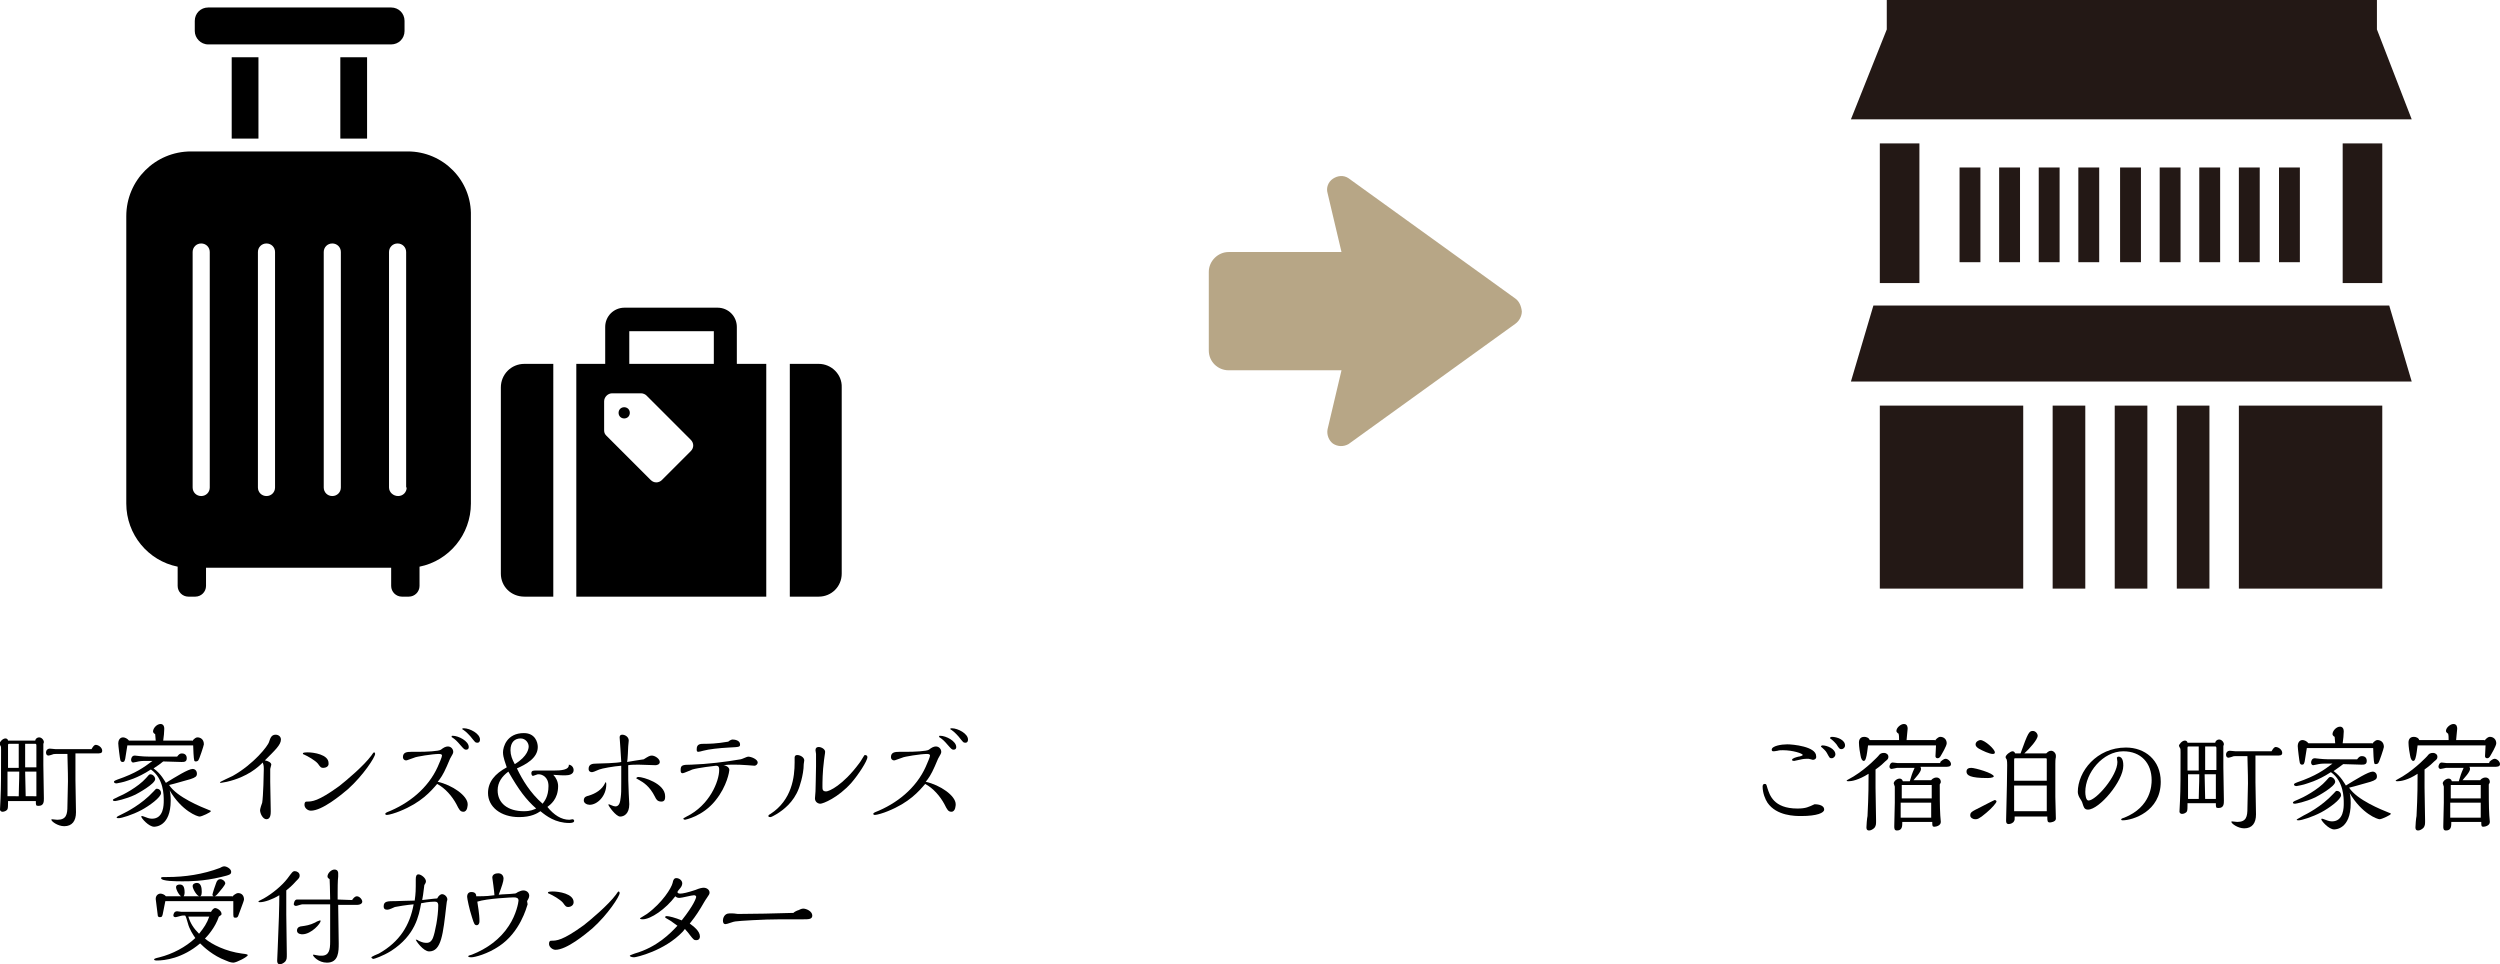 <?xml version="1.0" encoding="utf-8"?>
<!-- Generator: Adobe Illustrator 28.0.0, SVG Export Plug-In . SVG Version: 6.00 Build 0)  -->
<svg version="1.1" id="レイヤー_1" xmlns="http://www.w3.org/2000/svg" xmlns:xlink="http://www.w3.org/1999/xlink" x="0px"
	 y="0px" viewBox="0 0 467.2 180.2" style="enable-background:new 0 0 467.2 180.2;" xml:space="preserve">
<style type="text/css">
	.st0{fill:#B7A686;}
	.st1{fill:#231815;}
</style>
<g>
	<path class="st0" d="M283.2,55.8L252,33.3c-0.9-0.6-2-0.5-2.9,0.1s-1.3,1.7-1,2.7l2.6,11h-21.1c-2,0-3.7,1.7-3.7,3.7v14.7
		c0,2.1,1.7,3.7,3.7,3.7h21.1l-2.6,11c-0.2,1,0.2,2.1,1,2.7c0.9,0.6,2,0.6,2.9,0.1l31.2-22.5c0.7-0.5,1.2-1.4,1.2-2.3
		C284.3,57.2,283.9,56.3,283.2,55.8z"/>
</g>
<g>
	<g>
		<g>
			<g>
				<g>
					<g>
						<rect x="437.8" y="26.8" class="st1" width="7.4" height="26.1"/>
						<rect x="425.9" y="31.3" class="st1" width="3.9" height="17.7"/>
						<g>
							<rect x="351.3" y="26.8" class="st1" width="7.4" height="26.1"/>
							<rect x="366.2" y="31.3" class="st1" width="3.9" height="17.7"/>
							<rect x="373.6" y="31.3" class="st1" width="3.9" height="17.7"/>
							<rect x="381" y="31.3" class="st1" width="3.9" height="17.7"/>
							<rect x="388.4" y="31.3" class="st1" width="3.9" height="17.7"/>
							<rect x="396.2" y="31.3" class="st1" width="3.9" height="17.7"/>
							<rect x="403.6" y="31.3" class="st1" width="3.9" height="17.7"/>
							<rect x="411" y="31.3" class="st1" width="3.9" height="17.7"/>
							<rect x="418.4" y="31.3" class="st1" width="3.9" height="17.7"/>
							<polygon class="st1" points="450.7,22.3 444.2,5.5 444.2,0 352.6,0 352.6,5.5 345.9,22.3 398.4,22.3 							"/>
							<polygon class="st1" points="446.5,57.1 350.1,57.1 345.9,71.3 450.7,71.3 							"/>
							<rect x="351.3" y="75.8" class="st1" width="26.8" height="34.2"/>
							<rect x="418.4" y="75.8" class="st1" width="26.8" height="34.2"/>
							<rect x="383.6" y="75.8" class="st1" width="6.1" height="34.2"/>
							<rect x="395.2" y="75.8" class="st1" width="6.1" height="34.2"/>
							<rect x="406.8" y="75.8" class="st1" width="6.1" height="34.2"/>
						</g>
					</g>
				</g>
			</g>
		</g>
	</g>
	<g>
		<path d="M340.9,151.3c0,0.6-1.3,1.2-4.3,1.2c-1.1,0-4.6,0-6.3-2.5c-0.4-0.6-0.9-1.8-0.9-3c0-0.1,0-0.5,0.4-0.5
			c0.3,0,0.3,0.1,0.5,0.8c0.4,1.2,1.1,3.8,5.6,3.8c1.6,0,2.1-0.3,3.2-0.8C339.3,150.3,340.9,150.3,340.9,151.3z M338.8,142
			c-0.1,0-0.7-0.2-0.8-0.2c-0.3,0-0.9,0-1.3,0.1c-0.1,0-1.3,0.3-1.4,0.3c-0.1,0-0.4,0-0.4-0.2c0-0.3,0.8-0.5,1.2-0.6
			c0.2,0,0.8-0.2,0.8-0.3c0-0.3-1.9-0.9-3.7-0.9c-0.4,0-0.7,0-1,0.1c-0.6,0.1-0.6,0.1-0.8,0.1c-0.2,0-0.3-0.1-0.3-0.3
			c0-0.7,1.8-1,2.9-1c1,0,5.4,0.4,5.4,2.2C339.5,141.8,339.1,142,338.8,142z M340.6,139.3c0.8,0,2.4,0.6,2.4,1.7
			c0,0.3-0.3,0.7-0.7,0.7s-0.4-0.1-0.9-1c-0.2-0.4-0.7-0.8-0.9-1c-0.1-0.1-0.2-0.1-0.2-0.2C340.4,139.3,340.5,139.3,340.6,139.3z
			 M344.1,140c-0.3,0-0.4-0.1-0.9-0.9c-0.1-0.1-0.4-0.5-0.9-0.9c-0.3-0.2-0.3-0.2-0.3-0.3c0-0.1,0.2-0.2,0.3-0.2
			c1.1,0,2.5,0.6,2.5,1.6C344.8,139.7,344.5,140,344.1,140z"/>
		<path d="M345.5,146c-0.1,0-0.4,0-0.4-0.1c0-0.1,0.1-0.1,1.3-0.8c2.6-1.6,4.6-3.8,4.6-3.8c0.3-0.4,0.5-0.6,1.1-0.6
			c0.4,0,0.8,0.3,0.8,0.7c0,0.4-0.1,0.5-0.6,0.9c-0.3,0.3-0.8,0.8-1.8,1.5c0,0.5,0,2.9,0,3.4c0,0.9,0.1,5.2,0.1,6.2
			c0,0.6,0,0.9-0.3,1.3c-0.3,0.3-0.7,0.5-1,0.5c-0.5,0-0.5-0.4-0.5-0.6c0-0.3,0.1-1.7,0.2-2.1c0.2-3.7,0.2-6.4,0.2-7.9
			C347.3,145.8,346,146,345.5,146z M361.6,138.4c0.5-0.6,0.8-0.7,1-0.7c0.7,0,1.2,0.5,1.2,1.2c0,0.5-0.9,2-1.2,2.5
			c-0.1,0.1-0.2,0.3-0.5,0.3c-0.3,0-0.4-0.2-0.4-0.4c0-0.3,0.1-1.6,0.1-2h-12.7c-0.1,0.7-0.2,1.8-0.4,2.4c-0.1,0.3-0.2,0.5-0.4,0.5
			c-0.3,0-0.5-0.4-0.6-1c-0.1-0.4-0.3-1.7-0.3-2.4c0-0.2,0-1.1,1-1.1c0.4,0,0.9,0.2,1,0.6h5.5c0-0.4,0-0.9-0.1-1.2
			c-0.2-0.1-0.4-0.3-0.4-0.5c0-0.6,0.8-1.3,1.4-1.3c0.7,0,0.7,0.7,0.7,0.9c0,0.3-0.2,1.8-0.2,2.1H361.6z M362.6,142.4
			c0.3-0.3,0.7-0.6,1-0.6c0.4,0,1,0.5,1,1c0,0.5-0.6,0.5-1,0.5h-4.7c0,0.1,0.1,0.2,0.1,0.4c0,0.6-1.1,1.7-1.4,2.1h3.3
			c0.4-0.5,0.9-0.5,1-0.5c0.5,0,0.8,0.4,0.8,0.8c0,0.1,0,0.2-0.2,0.5c0,1.6,0,4.3,0.1,5.8c0,0.2,0.1,1,0.1,1.2
			c0,0.7-0.9,0.9-1.2,0.9c-0.4,0-0.4-0.2-0.4-0.9c-0.8,0-4.7,0-5.6,0c0,0.8,0,1.6-1,1.6c-0.5,0-0.5-0.4-0.5-0.8
			c0-0.3,0.1-3.7,0.1-4.4v-2.5c0-0.1,0-0.4,0-0.5c0-0.1-0.2-0.5-0.2-0.6c0-0.4,0.6-0.9,1.1-0.9c0.2,0,0.5,0.1,0.6,0.5h1.3
			c0.3-1,0.4-1.4,0.9-2.5h-3.3c-0.1,0-0.8,0.2-1,0.2c-0.3,0-0.4-0.3-0.4-0.4c0-0.3,0.2-0.8,0.6-0.8c0.1,0,0.8,0.1,0.9,0.1H362.6z
			 M361,149.2l0-2.5h-5.6c0,0.7,0,1.8,0,2.5H361z M360.9,152.8c0-0.4,0-2.3,0-2.8h-5.7v2.8H360.9z"/>
		<path d="M371.4,145.4c-3.2,0-3.9-0.5-3.9-1.2c0-0.6,0.5-0.7,0.9-0.7c0.7,0,4.2,1,4.2,1.6C372.5,145.4,371.5,145.4,371.4,145.4z
			 M373.1,149.8c0,0.2-0.8,1.2-1.9,2.1c-1.4,1.2-1.7,1.2-2.1,1.2c-0.4,0-0.9-0.3-0.9-0.7c0-0.6,0.2-0.7,2-1.6
			c0.4-0.2,2.5-1.3,2.6-1.3C373.1,149.6,373.1,149.7,373.1,149.8z M372.4,140.9c-0.6,0-1.9-0.6-2.6-1c-0.3-0.2-0.6-0.4-0.6-0.8
			c0-0.5,0.6-0.8,0.9-0.8c0.8,0,2.7,1.7,2.7,2.3C372.8,140.8,372.7,140.9,372.4,140.9z M382.4,140.8c0.2-0.2,0.5-0.5,0.9-0.5
			c0.5,0,0.9,0.5,0.9,0.9c0,0.1,0,0.1,0,0.3c-0.1,0.4-0.1,0.9-0.1,1.3v0.4c0,0.8,0,4.8,0,5.7c0,0.6,0.1,3.4,0.1,4.1
			c0,0.6-1,0.7-1.1,0.7c-0.5,0-0.5-0.3-0.5-1.1h-6.1v0.2c0,0.4,0,0.5-0.1,0.6c-0.1,0.4-0.7,0.6-1,0.6c-0.5,0-0.5-0.4-0.5-0.7
			c0-0.6,0.1-3.6,0.1-4.3c0-0.6,0.1-3.4,0.1-6c0-0.3,0-0.8-0.1-1.1c-0.1-0.1-0.2-0.3-0.2-0.4c0-0.4,0.9-1.1,1.3-1.1
			c0.3,0,0.4,0.2,0.5,0.4h1c1.4-3.9,1.6-4.2,2.3-4.2c0.5,0,0.9,0.5,0.9,0.9c0,0.7-1.5,2.4-2.5,3.3H382.4z M382.5,145.9v-2.7
			c0-0.3,0-1.1,0-1.3c0-0.2-0.1-0.2-0.3-0.2h-5.7c-0.1,0.1-0.1,0.2-0.1,0.5l0,3.7H382.5z M382.5,146.8h-6.1v4.8h6.1L382.5,146.8z"/>
		<path d="M395.9,141.4c0.9,0,0.9,1.3,0.9,1.7c0,2.9-4.5,8.2-6.6,8.2c-0.7,0-0.8-0.5-1-1.1c-0.1-0.4-0.3-0.7-0.5-1
			c-0.2-0.3-0.4-0.8-0.4-1.2c0-3.8,3.5-8.3,9-8.3c3.5,0,6.5,2.3,6.5,6.4c0,5.6-5.3,7.2-7.1,7.2c-0.1,0-0.3,0-0.3-0.2
			c0-0.1,0.5-0.3,0.6-0.3c5-2,5.1-6.1,5.1-7c0-3.2-2-5.4-5.3-5.4c-3.8,0-7.1,4-7.1,7.6c0,0.5,0.1,1.6,0.6,1.6c1.4,0,5.4-4.6,5.4-7.2
			c0-0.1-0.1-0.7-0.1-0.8C395.7,141.5,395.7,141.4,395.9,141.4z"/>
		<path d="M414,138.7c0.1-0.3,0.4-0.5,0.7-0.5c0.5,0,0.9,0.5,0.9,0.9c0,0.1-0.1,0.3-0.1,0.3c0,0.1,0,1.8,0,2v2
			c0,0.9,0.1,5.2,0.1,6.2c0,0.6,0,1.4-1,1.4c-0.5,0-0.5-0.1-0.5-0.9h-5.3v0.4c0,0.2,0,1-0.1,1.1c-0.1,0.3-0.6,0.5-0.9,0.5
			c-0.4,0-0.5-0.3-0.5-0.4c0-0.2,0.1-1.8,0.1-2.1c0.1-2,0.1-4.8,0.1-9c0-0.5,0-0.7-0.1-0.8c0,0-0.2-0.4-0.2-0.4c0-0.3,0.6-1,1.1-1
			c0.4,0,0.5,0.3,0.5,0.4H414z M410.9,143.9c0-0.6,0-3.7,0-4.4H409c-0.2,0-0.2,0.1-0.2,0.4l0,4.1H410.9z M410.9,149.3
			c0-1.5,0.1-2.6,0.1-4.6h-2.1c0,1,0,1.3,0,4.6H410.9z M414.2,143.9v-4.1c0-0.1,0-0.3-0.2-0.3h-1.9c0,1.1,0,1.7,0,4.4H414.2z
			 M414.1,149.3c0-0.7,0-3.9,0-4.6h-2.1c0,0.7,0.1,3.9,0.1,4.6H414.1z M421.5,141.2c0,0.7,0,4.2,0,5c0,0.9,0.1,5.1,0.1,6
			c0,1.6-0.7,2.6-2.2,2.6c-1.2,0-2.4-0.9-2.4-1.2c0-0.1,0.1-0.1,0.1-0.1c0.1,0,0.9,0.1,1,0.1c1.7,0,1.9-1,1.9-2.6
			c0-0.8,0.1-4.1,0.1-4.6c0-0.9,0-1.3-0.1-5.1c-0.8,0-1.4,0-2.2,0c-0.3,0-0.4,0-0.9,0.2c-0.1,0-0.3,0.1-0.4,0.1
			c-0.4,0-0.5-0.3-0.5-0.6c0-0.4,0.3-0.7,0.7-0.7c0.1,0,0.9,0.1,1.1,0.1h6.7c0.3-0.5,0.5-0.8,0.8-0.8c0.5,0,1.2,0.5,1.2,1.1
			c0,0.5-0.4,0.5-1.1,0.5H421.5z"/>
		<path d="M429.5,149.4c0.8-0.3,3.7-1.8,5.2-3.5c0.5-0.6,0.6-0.7,0.8-0.7c0.5,0,0.9,0.5,0.9,0.9c0,0.9-3.3,2.7-3.7,2.9
			c-1.9,0.9-3.7,1.2-3.8,1.2c-0.1,0-0.4,0-0.4-0.2S429,149.6,429.5,149.4z M446.5,151.9c0.1,0,0.3,0.1,0.3,0.2c0,0.2-1.7,1-2.1,1
			c-0.4,0-3.3-1-5.6-4.9c0.1,0.3,0.2,0.9,0.2,1.9c0,4.9-2.9,4.9-3.1,4.9c-1,0-2.4-1.6-2.4-1.9c0-0.1,0.1-0.1,0.2-0.1
			c0,0,0.3,0.1,0.3,0.1c0.5,0.2,1,0.4,1.5,0.4c2.2,0,2.2-2.6,2.2-3.4c0-1,0-4.1-2.4-5.8c-2.6,1.7-4.5,2.1-4.7,2.2
			c-0.2,0.1-1.6,0.4-1.7,0.4c-0.3,0-0.5-0.1-0.5-0.3c0-0.2,0.4-0.3,0.6-0.4c3.5-1.2,5-2.3,6.6-3.5h-1.3c-0.3,0-0.8,0-1.3,0.1
			c-0.1,0-0.8,0.2-1,0.2c-0.3,0-0.4-0.3-0.4-0.5c0-0.2,0.1-0.8,0.7-0.8c0.1,0,0.8,0.1,0.9,0.1c1,0.1,1.4,0.1,4.1,0.1
			c1.8,0,2.3,0,2.9,0c0.3-0.4,0.5-0.6,0.9-0.6c0.4,0,0.9,0.2,0.9,0.9s-0.5,0.7-1,0.7c-0.5,0-2.9-0.1-3.4-0.1
			c-0.5,0.4-1.1,0.8-1.8,1.3c1.4,1,2.1,2.4,2.3,2.7c1.8-1.1,4.2-2.6,5-2.6c0.4,0,0.8,0.3,0.8,0.9c0,0.5-0.3,0.7-1.2,1
			c-1.5,0.4-2.7,0.8-4,1.1C440.5,149.5,445,151.3,446.5,151.9z M430.5,152.4c0.4-0.2,3.3-1.6,5.6-4.1c0.4-0.4,0.4-0.5,0.6-0.5
			c0.5,0,0.8,0.4,0.8,0.8c0,0.8-2.2,2.4-3.7,3.2c-1.7,0.9-3.7,1.5-4.2,1.5c-0.1,0-0.4,0-0.4-0.1C429.2,153.1,429.5,153,430.5,152.4z
			 M443.3,139c0.5-0.6,0.8-0.7,1-0.7c0.5,0,1.2,0.3,1.2,1.3c0,0.2-0.9,2.9-1,2.9c0,0.1-0.2,0.3-0.5,0.3c-0.2,0-0.3-0.1-0.3-0.2
			c-0.1-0.2-0.2-2.3-0.2-2.8h-12.4c-0.1,0.4-0.3,2.1-0.4,2.5c-0.1,0.3-0.1,0.6-0.5,0.6c-0.2,0-0.3-0.1-0.4-0.3
			c-0.1-0.3-0.4-2.8-0.4-3.2c0-0.4,0.2-1.1,0.9-1.1c0.3,0,0.8,0.2,1.1,0.6h5c0-0.2-0.1-1-0.1-1.2c-0.2-0.1-0.4-0.3-0.4-0.5
			c0-0.6,0.7-1.4,1.4-1.4c0.1,0,0.7,0,0.7,0.9c0,0.5-0.1,1.6-0.2,2.2H443.3z"/>
		<path d="M448.1,146c-0.1,0-0.4,0-0.4-0.1c0-0.1,0.1-0.1,1.3-0.8c2.6-1.6,4.6-3.8,4.6-3.8c0.3-0.4,0.5-0.6,1.1-0.6
			c0.4,0,0.8,0.3,0.8,0.7c0,0.4-0.1,0.5-0.6,0.9c-0.3,0.3-0.8,0.8-1.8,1.5c0,0.5,0,2.9,0,3.4c0,0.9,0.1,5.2,0.1,6.2
			c0,0.6,0,0.9-0.3,1.3c-0.3,0.3-0.7,0.5-1,0.5c-0.5,0-0.5-0.4-0.5-0.6c0-0.3,0.1-1.7,0.2-2.1c0.2-3.7,0.2-6.4,0.2-7.9
			C450,145.8,448.6,146,448.1,146z M464.3,138.4c0.5-0.6,0.8-0.7,1-0.7c0.7,0,1.2,0.5,1.2,1.2c0,0.5-0.9,2-1.2,2.5
			c-0.1,0.1-0.2,0.3-0.5,0.3c-0.3,0-0.4-0.2-0.4-0.4c0-0.3,0.1-1.6,0.1-2h-12.7c-0.1,0.7-0.2,1.8-0.4,2.4c-0.1,0.3-0.2,0.5-0.4,0.5
			c-0.3,0-0.5-0.4-0.6-1c-0.1-0.4-0.3-1.7-0.3-2.4c0-0.2,0-1.1,1-1.1c0.4,0,0.9,0.2,1,0.6h5.5c0-0.4,0-0.9-0.1-1.2
			c-0.2-0.1-0.4-0.3-0.4-0.5c0-0.6,0.8-1.3,1.4-1.3c0.7,0,0.7,0.7,0.7,0.9c0,0.3-0.2,1.8-0.2,2.1H464.3z M465.2,142.4
			c0.3-0.3,0.7-0.6,1-0.6c0.4,0,1,0.5,1,1c0,0.5-0.6,0.5-1,0.5h-4.7c0,0.1,0.1,0.2,0.1,0.4c0,0.6-1.1,1.7-1.4,2.1h3.3
			c0.4-0.5,0.9-0.5,1-0.5c0.5,0,0.8,0.4,0.8,0.8c0,0.1,0,0.2-0.2,0.5c0,1.6,0,4.3,0.1,5.8c0,0.2,0.1,1,0.1,1.2
			c0,0.7-0.9,0.9-1.2,0.9c-0.4,0-0.4-0.2-0.4-0.9c-0.8,0-4.7,0-5.6,0c0,0.8,0,1.6-1,1.6c-0.5,0-0.5-0.4-0.5-0.8
			c0-0.3,0.1-3.7,0.1-4.4v-2.5c0-0.1,0-0.4,0-0.5c0-0.1-0.2-0.5-0.2-0.6c0-0.4,0.6-0.9,1.1-0.9c0.2,0,0.5,0.1,0.6,0.5h1.3
			c0.3-1,0.4-1.4,0.9-2.5h-3.3c-0.1,0-0.8,0.2-1,0.2c-0.3,0-0.4-0.3-0.4-0.4c0-0.3,0.2-0.8,0.6-0.8c0.1,0,0.8,0.1,0.9,0.1H465.2z
			 M463.6,149.2l0-2.5H458c0,0.7,0,1.8,0,2.5H463.6z M463.6,152.8c0-0.4,0-2.3,0-2.8h-5.7v2.8H463.6z"/>
	</g>
</g>
<g>
	<g>
		<g>
			<path d="M38.9,8.3h34.2c1.4,0,2.5-1.1,2.5-2.5V3.9c0-1.4-1.1-2.5-2.5-2.5H38.9c-1.4,0-2.5,1.1-2.5,2.5v1.9
				C36.4,7.1,37.5,8.3,38.9,8.3z"/>
			<rect x="43.3" y="10.7" width="5" height="15.2"/>
			<rect x="63.6" y="10.7" width="5" height="15.2"/>
			<path d="M76.2,28.3H35.7c-6.7,0-12.1,5.4-12.1,12.1v53.7c0,5.8,4.1,10.7,9.6,11.8v3.6c0,1.1,0.9,2,2,2h1.3c1.1,0,2-0.9,2-2v-3.4
				h34.6v3.4c0,1.1,0.9,2,2,2h1.3c1.1,0,2-0.9,2-2v-3.6c5.5-1.1,9.6-6,9.6-11.8V40.4C88.2,33.7,82.8,28.3,76.2,28.3z M39.2,91.1
				c0,0.9-0.7,1.6-1.6,1.6c-0.9,0-1.6-0.7-1.6-1.6v-44c0-0.9,0.7-1.6,1.6-1.6c0.9,0,1.6,0.7,1.6,1.6V91.1z M51.4,91.1
				c0,0.9-0.7,1.6-1.6,1.6s-1.6-0.7-1.6-1.6v-44c0-0.9,0.7-1.6,1.6-1.6s1.6,0.7,1.6,1.6V91.1z M63.7,91.1c0,0.9-0.7,1.6-1.6,1.6
				c-0.9,0-1.6-0.7-1.6-1.6v-44c0-0.9,0.7-1.6,1.6-1.6c0.9,0,1.6,0.7,1.6,1.6V91.1z M76,91.1c0,0.9-0.7,1.6-1.6,1.6
				s-1.7-0.7-1.7-1.6v-44c0-0.9,0.7-1.6,1.6-1.6s1.6,0.7,1.6,1.6v44H76z"/>
		</g>
		<g>
			<path d="M93.6,72.4v34.8c0,2.4,1.9,4.3,4.4,4.3h5.4V68H98C95.5,68,93.6,70,93.6,72.4z"/>
			<path d="M153,68h-5.4v43.5h5.4c2.4,0,4.3-1.9,4.3-4.3V72.4C157.4,70,155.4,68,153,68z"/>
			<path d="M115.9,76.4c-0.4,0.4-0.4,1.1,0,1.5s1.1,0.4,1.5,0s0.4-1.1,0-1.5C117,76,116.3,76,115.9,76.4z"/>
			<path d="M137.7,61.1c0-2-1.6-3.6-3.6-3.6h-17.4c-2,0-3.6,1.6-3.6,3.6V68h-5.4v43.5h35.5V68h-5.5V61.1L137.7,61.1z M129.1,84.3
				l-5.4,5.4c-0.6,0.6-1.5,0.6-2.1,0l-8.3-8.3c-0.3-0.3-0.4-0.6-0.4-1V75c0-0.8,0.7-1.5,1.5-1.5h5.4c0.4,0,0.8,0.2,1,0.4l8.3,8.3
				C129.7,82.8,129.7,83.7,129.1,84.3z M133.4,68h-15.8v-6.1h15.8V68z"/>
		</g>
	</g>
	<g>
		<path d="M6.6,138.3c0.1-0.3,0.4-0.5,0.7-0.5c0.5,0,0.9,0.5,0.9,0.9c0,0.1-0.1,0.3-0.1,0.3c0,0.1,0,1.8,0,2v2
			c0,0.9,0.1,5.2,0.1,6.2c0,0.6,0,1.4-1,1.4c-0.5,0-0.5-0.1-0.5-0.9H1.5v0.4c0,0.2,0,1-0.1,1.1c-0.1,0.3-0.6,0.5-0.9,0.5
			c-0.4,0-0.5-0.3-0.5-0.4c0-0.2,0.1-1.8,0.1-2.1c0.1-2,0.1-4.8,0.1-9c0-0.5,0-0.7-0.1-0.8c0,0-0.2-0.4-0.2-0.4c0-0.3,0.6-1,1.1-1
			c0.4,0,0.5,0.3,0.5,0.4H6.6z M3.5,143.4c0-0.6,0-3.7,0-4.4H1.7c-0.2,0-0.2,0.1-0.2,0.4l0,4.1H3.5z M3.5,148.8
			c0-1.5,0.1-2.6,0.1-4.6H1.4c0,1,0,1.3,0,4.6H3.5z M6.8,143.4v-4.1c0-0.1,0-0.3-0.2-0.3H4.7c0,1.1,0,1.7,0,4.4H6.8z M6.8,148.8
			c0-0.7,0-3.9,0-4.6H4.7c0,0.7,0.1,3.9,0.1,4.6H6.8z M14.1,140.8c0,0.7,0,4.2,0,5c0,0.9,0.1,5.1,0.1,6c0,1.6-0.7,2.6-2.2,2.6
			c-1.2,0-2.4-0.9-2.4-1.2c0-0.1,0.1-0.1,0.1-0.1c0.1,0,0.9,0.1,1,0.1c1.7,0,1.9-1,1.9-2.6c0-0.8,0.1-4.1,0.1-4.6
			c0-0.9,0-1.3-0.1-5.1c-0.8,0-1.4,0-2.2,0c-0.3,0-0.4,0-0.9,0.2c-0.1,0-0.3,0.1-0.4,0.1c-0.4,0-0.5-0.3-0.5-0.6
			c0-0.4,0.3-0.7,0.7-0.7c0.1,0,0.9,0.1,1.1,0.1h6.7c0.3-0.5,0.5-0.8,0.8-0.8c0.5,0,1.2,0.5,1.2,1.1c0,0.5-0.4,0.5-1.1,0.5H14.1z"/>
		<path d="M22.1,148.9c0.8-0.3,3.7-1.8,5.2-3.5c0.5-0.6,0.6-0.7,0.8-0.7c0.5,0,0.9,0.5,0.9,0.9c0,0.9-3.3,2.7-3.7,2.9
			c-1.9,0.9-3.7,1.2-3.8,1.2c-0.1,0-0.4,0-0.4-0.2S21.6,149.2,22.1,148.9z M39.1,151.4c0.1,0,0.3,0.1,0.3,0.2c0,0.2-1.7,1-2.1,1
			c-0.4,0-3.3-1-5.6-4.9c0.1,0.3,0.2,0.9,0.2,1.9c0,4.9-2.9,4.9-3.1,4.9c-1,0-2.4-1.6-2.4-1.9c0-0.1,0.1-0.1,0.2-0.1
			c0,0,0.3,0.1,0.3,0.1c0.5,0.2,1,0.4,1.5,0.4c2.2,0,2.2-2.6,2.2-3.4c0-1,0-4.1-2.4-5.8c-2.6,1.7-4.5,2.1-4.7,2.2
			c-0.2,0.1-1.6,0.4-1.7,0.4c-0.3,0-0.5-0.1-0.5-0.3c0-0.2,0.4-0.3,0.6-0.4c3.5-1.2,5-2.3,6.6-3.5h-1.3c-0.3,0-0.8,0-1.3,0.1
			c-0.1,0-0.8,0.2-1,0.2c-0.3,0-0.4-0.3-0.4-0.5c0-0.2,0.1-0.8,0.7-0.8c0.1,0,0.8,0.1,0.9,0.1c1,0.1,1.4,0.1,4.1,0.1
			c1.8,0,2.3,0,2.9,0c0.3-0.4,0.5-0.6,0.9-0.6s0.9,0.2,0.9,0.9s-0.5,0.7-1,0.7c-0.5,0-2.9-0.1-3.4-0.1c-0.5,0.4-1,0.8-1.8,1.3
			c1.4,1,2.1,2.4,2.3,2.7c1.8-1.1,4.2-2.6,5-2.6c0.4,0,0.8,0.3,0.8,0.9c0,0.5-0.3,0.7-1.2,1c-1.5,0.4-2.7,0.8-4,1.1
			C33.1,149,37.6,150.8,39.1,151.4z M23.1,152c0.4-0.2,3.3-1.6,5.6-4.1c0.4-0.4,0.4-0.5,0.6-0.5c0.5,0,0.8,0.4,0.8,0.8
			c0,0.8-2.2,2.4-3.7,3.2c-1.7,0.9-3.7,1.5-4.2,1.5c-0.1,0-0.4,0-0.4-0.1C21.8,152.6,22.1,152.5,23.1,152z M35.9,138.5
			c0.5-0.6,0.8-0.7,1-0.7c0.5,0,1.2,0.3,1.2,1.3c0,0.2-0.9,2.9-1,2.9c0,0.1-0.2,0.3-0.5,0.3c-0.2,0-0.3-0.1-0.3-0.2
			c-0.1-0.2-0.2-2.3-0.2-2.8H23.8c-0.1,0.4-0.3,2.1-0.4,2.5c-0.1,0.3-0.1,0.6-0.5,0.6c-0.2,0-0.3-0.1-0.4-0.3
			c-0.1-0.3-0.4-2.8-0.4-3.2c0-0.4,0.2-1.1,0.9-1.1c0.3,0,0.8,0.2,1.1,0.6h5c0-0.2-0.1-1-0.1-1.2c-0.2-0.1-0.4-0.3-0.4-0.5
			c0-0.6,0.7-1.4,1.4-1.4c0.1,0,0.7,0,0.7,0.9c0,0.5-0.1,1.6-0.2,2.2H35.9z"/>
		<path d="M50.5,146.1c0,0.9,0.1,4.7,0.1,5.5c0,0.4,0,1.5-0.8,1.5c-0.7,0-1.2-1.1-1.2-1.7c0-0.2,0.3-1.2,0.4-1.4
			c0.2-1.2,0.3-5.5,0.3-6.3c0-0.7-0.1-0.9-0.2-1.2c-0.8,0.8-2.8,2.7-6.7,3.6c-0.6,0.1-1,0.2-1.1,0.2c-0.2,0-0.2-0.1-0.2-0.1
			c0-0.1,2-1,2.4-1.2c3.9-2.2,6.6-5.6,6.8-6.4c0.2-0.6,0.4-1.3,1.2-1.3c0.6,0,1,0.4,1,0.9c0,1-1.1,2-3,3.9c0.6,0.1,1.2,0.4,1.2,0.8
			c0,0.1-0.2,0.7-0.2,0.8V146.1z"/>
		<path d="M60.4,143.5c-0.4,0-0.5-0.1-1-0.8c-0.5-0.6-1.9-1.4-2.6-1.7c-0.1,0-0.2-0.1-0.2-0.2c0-0.2,0.7-0.2,0.9-0.2
			c1.1,0,3.9,0.4,3.9,2C61.5,143.3,60.8,143.5,60.4,143.5z M56.9,150.4c0-0.5,0.2-0.6,0.4-0.6c1,0,2.1,0,6.1-2.9
			c1.4-1.1,4.6-3.8,6-5.7c0.2-0.3,0.4-0.6,0.5-0.6s0.2,0.1,0.2,0.3c0,0.6-2.2,4-5.1,6.6c-1.3,1.1-4.8,4-6.9,4
			C57.5,151.5,56.9,151,56.9,150.4z"/>
		<path d="M87.4,150.3c0,0.1,0,1.4-0.8,1.4c-0.6,0-0.8-0.4-1.3-1.4c-0.8-1.5-2.1-3-3.6-3.8c-1.2,1.4-3,3.5-7,5.1
			c-0.7,0.3-2,0.7-2.4,0.7c-0.2,0-0.3-0.1-0.3-0.2c0-0.1,0.1-0.2,0.3-0.3c4.1-1.6,7.7-4.5,9.5-8.5c0.3-0.7,0.8-1.8,0.8-2.1
			c0-0.3-0.4-0.3-0.6-0.3c-1.1,0-4.3,0.5-4.6,0.7c-1.2,0.4-1.3,0.5-1.5,0.5c-0.4,0-0.6-0.3-0.6-0.6c0-0.9,0.7-1,1.6-1
			c0.2,0,1.1,0,1.3,0c1.4,0,3.8-0.1,4.2-0.4c0.5-0.4,0.9-0.6,1.3-0.6c0.6,0,1,0.5,1,1c0,0.3-0.1,0.4-0.6,1.3
			c-0.1,0.2-0.5,1.2-0.6,1.4c-0.7,1.6-1.2,2.3-1.7,2.9C84.5,146.7,87.4,148.7,87.4,150.3z M87.1,140.1c-0.3,0-0.4-0.1-1.1-0.9
			c-0.6-0.7-0.9-1-1.5-1.4c-0.1,0-0.1-0.1-0.1-0.2c0-0.1,0.1-0.1,0.2-0.1c1.1,0,3,1,3,2.1C87.6,139.7,87.6,140.1,87.1,140.1z
			 M89.2,138.8c-0.4,0-0.4-0.1-1.3-1.2c-0.1-0.1-0.7-0.8-1.3-1.2c-0.1,0-0.2-0.1-0.2-0.2c0-0.1,0.1-0.1,0.3-0.1c1.1,0,3,1,3,2.1
			C89.7,138.5,89.6,138.8,89.2,138.8z"/>
		<path d="M106.4,153.2c0.1,0,0.5-0.1,0.6-0.1c0.2,0,0.3,0.2,0.3,0.3c0,0.3-0.4,0.4-0.9,0.4c-2.6,0-4.3-1.3-5.4-2.2
			c-0.6,0.4-1.7,1.1-4,1.1c-3.4,0-5.8-1.9-5.8-4.5c0-2.1,1.3-3.6,3.5-4.8c-0.2-0.7-0.7-1.8-0.7-2.8c0-1,0.7-3.6,3.9-3.6
			c2.1,0,2.6,1.7,2.6,2.6c0,2.1-2.3,3.3-3.9,4c1,2.1,2.5,4.6,4.8,6.6c0.3-0.4,1.1-1.3,1.1-3.3c0-1.8-1.3-2.2-1.8-2.2
			c-0.2,0-0.3,0-0.5,0.1c0,0-0.6,0.2-0.6,0.2c-0.2,0-0.3-0.3-0.3-0.5c0-0.5,0.4-0.5,0.8-0.5c0.5,0,2.9,0,3.4,0
			c1.3,0,2.9-0.1,2.8-1.1c0.7,0.1,0.9,0.7,0.9,1c0,0.8-0.8,1-1.6,1c-0.4,0-0.8,0-2.2-0.1c0.5,0.5,0.9,1.3,0.9,2.1
			c0,2.5-1.5,3.5-2,3.9C103.5,152.3,104.9,153.2,106.4,153.2z M95,144.2c-1.2,0.9-2,2-2,3.5c0,2.4,1.9,3.9,4.9,3.9
			c1.3,0,1.8-0.3,2.3-0.5C98.3,149.4,97,147.7,95,144.2z M98.8,139.5c0-0.7-0.6-1.5-1.5-1.5c-1.1,0-1.9,0.7-1.9,2.2
			c0,0.9,0.3,1.7,0.8,2.6C98.7,141.3,98.8,139.8,98.8,139.5z"/>
		<path d="M109.1,149.6c0-0.7,0.5-0.8,0.9-0.9c1.3-0.4,2.5-1.1,3.1-2.4c0-0.1,0-0.1,0.1-0.1c0.1,0,0.1,0.3,0.1,0.4
			c0,2.2-1.7,3.8-3.1,3.8C109.7,150.4,109.1,150.1,109.1,149.6z M121.8,141.2c0.6,0,1.5,0.6,1.5,1.2c0,0.5-0.6,0.6-0.8,0.6
			c-0.5,0-2.7-0.1-3.1-0.1c-0.7,0-1.4,0-2,0.1c0,2.3,0,3.4,0.1,5.3c0,0.3,0.1,1.7,0.1,2c0,1.8-1,2.3-1.7,2.3c-0.8,0-2.2-2-2.2-2.2
			c0,0,0-0.1,0.1-0.1c0,0,0.5,0.2,0.5,0.2c0.2,0.1,0.5,0.2,0.7,0.2c0.7,0,0.9-0.7,1-1.7c0.1-0.8,0.1-1.1,0.1-2.9c0-0.6,0-2.6,0-3
			c-1.4,0.1-3.6,0.5-4.1,0.7c-0.9,0.4-1.2,0.5-1.4,0.5c-0.2,0-0.6-0.1-0.6-0.6c0-0.9,0.7-1,1.5-1c0.7,0,3.9-0.1,4.6-0.3
			c0-0.5-0.3-4.5-0.3-4.6c0-0.1,0-0.5,0.5-0.5c0.5,0,1.2,0.4,1.2,1.1c0,0.2-0.1,0.9-0.1,1.1c0,0.1-0.1,2.6-0.2,2.9
			c1.2-0.2,1.7-0.3,3.1-0.5C121.1,141.4,121.4,141.2,121.8,141.2z M119.3,145.2c0.9,0,5,1.2,5,3.6c0,0.4,0,1-0.7,1
			c-0.8,0-1-0.5-1.2-0.9c-1-2-2.2-2.7-2.9-3.1c-0.5-0.3-0.6-0.3-0.6-0.4C119,145.3,119.1,145.2,119.3,145.2z"/>
		<path d="M136.3,143.9c0,0.2-0.4,3-2.6,5.7c-2.4,3-5.7,3.6-5.7,3.6c-0.1,0-0.3-0.1-0.3-0.2c0-0.1,0.1-0.1,0.6-0.4
			c4.3-2.1,6.1-6.6,6.1-8.7c0-0.4,0-0.8-0.6-0.8c-0.2,0-3.4,0.4-4.4,0.7c-0.3,0.1-1.6,0.7-1.8,0.7c-0.4,0-0.4-0.3-0.4-0.6
			c0-0.9,0.3-1,2-1c3-0.1,6.3-0.5,9.2-1c0.2,0,1.2-0.5,1.4-0.5c0.6,0,1.8,0.5,1.8,1.1c0,0.3-0.3,0.6-0.6,0.6c-0.2,0-1.2-0.1-1.3-0.1
			c-1.3-0.1-1.8-0.1-2.7-0.1c-0.7,0-1.1,0-1.8,0.1C135.5,143,136.3,143.3,136.3,143.9z M136.9,138.2c0.5,0,1.4,0.2,1.4,0.9
			c0,0.5-0.1,0.5-2.1,0.6c-1.8,0.1-3.7,0.3-4.8,0.6c-0.4,0.1-0.7,0.2-0.9,0.2c-0.3,0-0.3-0.2-0.3-0.5c0-1,0.7-1,1.5-1
			c0.7,0,2.1,0,4.4-0.4C136.3,138.4,136.7,138.2,136.9,138.2z"/>
		<path d="M143.6,152.5c0-0.1,0-0.2,0.4-0.4c4-2.6,4.5-6.9,4.5-9.6c0-0.1,0-0.8,0-0.9c0-0.1,0-0.5,0.5-0.5c0.5,0,1.3,0.4,1.3,1
			c0,0.1-0.1,0.6-0.1,0.7c0,2.1-0.9,4.5-0.9,4.5c-1,2.7-3,4.1-4.1,4.8c-0.2,0.1-1,0.6-1.2,0.6C143.8,152.7,143.6,152.7,143.6,152.5z
			 M152.5,143.2c0-0.3,0-2.3,0-2.3c0,0-0.1-0.6-0.1-0.7c0-0.4,0.2-0.6,0.6-0.6c0.5,0,1.2,0.4,1.2,0.9c0,0.3-0.2,1.3-0.2,1.5
			c-0.3,2.3-0.3,4.2-0.3,5c0,0.5,0,0.9,0.7,0.9c0.5,0,3.1-1.1,6.2-5.3c0.2-0.2,0.9-1.5,1-1.5c0.1,0,0.5,0,0.5,0.4
			c0,0.7-1.7,3.3-3,4.8c-2.5,2.8-5.3,3.9-5.8,3.9c-0.4,0-1-0.3-1-1c0-0.2,0.1-1.1,0.1-1.3C152.4,148,152.5,144.1,152.5,143.2z"/>
		<path d="M178.6,150.3c0,0.1,0,1.4-0.8,1.4c-0.6,0-0.8-0.4-1.3-1.4c-0.8-1.5-2.1-3-3.6-3.8c-1.2,1.4-3,3.5-7,5.1
			c-0.7,0.3-2,0.7-2.4,0.7c-0.2,0-0.3-0.1-0.3-0.2c0-0.1,0.1-0.2,0.3-0.3c4.1-1.6,7.7-4.5,9.5-8.5c0.3-0.7,0.8-1.8,0.8-2.1
			c0-0.3-0.4-0.3-0.6-0.3c-1.1,0-4.3,0.5-4.6,0.7c-1.2,0.4-1.3,0.5-1.5,0.5c-0.4,0-0.6-0.3-0.6-0.6c0-0.9,0.7-1,1.6-1
			c0.2,0,1.1,0,1.3,0c1.4,0,3.8-0.1,4.2-0.4c0.5-0.4,0.9-0.6,1.3-0.6c0.6,0,1,0.5,1,1c0,0.3-0.1,0.4-0.6,1.3
			c-0.1,0.2-0.5,1.2-0.6,1.4c-0.7,1.6-1.2,2.3-1.7,2.9C175.7,146.7,178.6,148.7,178.6,150.3z M178.2,140.1c-0.3,0-0.4-0.1-1.1-0.9
			c-0.6-0.7-0.9-1-1.5-1.4c-0.1,0-0.1-0.1-0.1-0.2c0-0.1,0.1-0.1,0.2-0.1c1.1,0,3,1,3,2.1C178.7,139.7,178.7,140.1,178.2,140.1z
			 M180.4,138.8c-0.4,0-0.4-0.1-1.3-1.2c-0.1-0.1-0.7-0.8-1.3-1.2c-0.1,0-0.2-0.1-0.2-0.2c0-0.1,0.1-0.1,0.3-0.1c1.1,0,3,1,3,2.1
			C180.9,138.5,180.8,138.8,180.4,138.8z"/>
		<path d="M39.4,170.5c0.1-0.3,0.5-0.8,0.8-0.8c0.4,0,1.2,0.5,1.2,1.1c0,0.2-0.1,0.2-0.5,0.5c-0.7,2.1-2.2,3.7-2.6,4.1
			c1.3,1.1,3.9,2.4,6.9,2.8c1,0.1,1.1,0.2,1.1,0.3c0,0.3-2.1,1.4-2.7,1.4c-0.5,0-1.2-0.3-1.4-0.4c-2.4-0.9-4.1-2.5-4.8-3.2
			c-3.3,2.8-6.6,3.2-8.1,3.2c-0.1,0-0.5,0-0.5-0.2c0-0.1,0.1-0.2,1-0.4c2.4-0.6,4.9-1.9,6.7-3.6c-0.4-0.6-1.1-1.6-1.4-2.8
			c-0.3-1-0.3-1.1-0.5-1.4h-0.5c-0.2,0-1.1,0.3-1.3,0.3c-0.2,0-0.4-0.1-0.4-0.3s0.1-0.8,0.7-0.8c0.1,0,0.7,0.1,0.8,0.1H39.4z
			 M43.4,167.6c0.1-0.2,0.7-0.7,1.1-0.7c0.7,0,1.1,0.5,1.1,1.2c0,0.3-1.1,3-1.1,3.1c-0.1,0.3-0.4,0.3-0.5,0.3
			c-0.4,0-0.4-0.1-0.4-1.1c0,0,0-1.3,0-2H30.9c-0.1,0.4-0.4,2.1-0.5,2.5c-0.1,0.3-0.1,0.5-0.5,0.5c-0.3,0-0.3-0.1-0.4-0.2
			c-0.1-0.8-0.4-3.1-0.4-3.2c0-0.7,0.5-1,0.9-1c0.3,0,0.8,0.2,1,0.5H43.4z M41.9,161.9c0.5,0,1.3,0.5,1.3,1c0,0.5-0.2,0.6-1.9,1
			c-3.3,0.8-5.9,0.8-7.2,0.8c-1.1,0-4,0-4-0.6c0-0.2,0.1-0.2,1.1-0.2c3.4,0,6.7-0.5,9.9-1.7C41.3,162.1,41.6,161.9,41.9,161.9z
			 M34.1,167.6c-0.5,0-1.2-1.3-1.2-1.8c0-0.4,0.4-0.5,0.7-0.5c0.6,0,0.9,0.4,0.9,1.5C34.5,166.8,34.5,167.6,34.1,167.6z M35.2,171.3
			c0.4,1.3,1,2.2,2,3.2c0.9-1.1,1.5-2,1.9-3.2H35.2z M37.3,167.5c-0.5,0-1.3-1.4-1.3-1.9c0-0.4,0.4-0.6,0.8-0.6c0.8,0,0.9,1,0.9,1.6
			C37.7,166.9,37.7,167.5,37.3,167.5z M40.8,166.9c-0.4,0.5-0.6,0.6-0.8,0.6c-0.2,0-0.3-0.2-0.3-0.3c0-0.2,0.6-2,0.7-2.2
			c0.1-0.3,0.3-0.7,0.8-0.7c0.4,0,0.9,0.4,0.9,0.8C42,165.5,41.3,166.3,40.8,166.9z"/>
		<path d="M48.6,168.6c-0.1,0-0.3,0-0.3-0.1c0-0.1,0-0.1,1-0.6c1.6-0.9,3.4-2.4,4.4-3.7c0.9-1.2,1-1.4,1.4-1.4
			c0.4,0,0.9,0.3,0.9,0.8c0,0.4-0.1,0.5-0.7,1.1c-0.8,0.9-1.2,1.2-1.8,1.7c0,1.5,0,3.6,0,4.5c0,1.1,0.1,6.3,0.1,7.4
			c0,0.8,0,1-0.3,1.4c-0.3,0.3-0.7,0.5-1,0.5c-0.5,0-0.5-0.5-0.5-0.7c0-0.3,0.1-1.9,0.1-2.3c0.2-4.5,0.3-7.8,0.3-9.9
			C50.9,168.1,49.4,168.6,48.6,168.6z M65.8,168.2c0.2-0.3,0.5-0.7,0.9-0.7c0.5,0,1,0.6,1,1s-0.5,0.6-0.9,0.6l-3.6,0
			c0,1,0.1,6,0.1,7.2c0,1.5,0,3.6-2.2,3.6c-1.6,0-2.6-1.2-2.6-1.4c0-0.1,0.1-0.1,0.1-0.1s0.5,0.1,0.5,0.1c0.4,0.1,0.7,0.1,1,0.1
			c1.4,0,1.6-1.1,1.6-2.6c0-1,0-5.9,0-7l-5.2,0c-0.2,0-1,0.3-1.2,0.3c-0.1,0-0.4-0.1-0.4-0.3c0-0.1,0.1-0.9,0.6-0.9
			c0.1,0,0.6,0,0.7,0l5.5,0c0-1.7-0.1-3.6-0.1-3.8c-0.1-0.1-0.4-0.2-0.4-0.5c0-0.6,0.7-1.3,1.3-1.3c0.7,0,0.7,0.6,0.7,0.7
			c0,0.1,0,0.4,0,0.6c-0.1,0.8-0.1,2.4-0.1,3v1.3L65.8,168.2z M56.5,174.6c-0.1,0-1,0-1-0.7c0-0.7,0.7-0.8,0.9-0.8
			c0.7-0.1,1.5-0.2,2.5-0.7c0.1-0.1,0.8-0.4,0.9-0.4c0.1,0,0.1,0,0.1,0.1C60,172.5,58.2,174.6,56.5,174.6z"/>
		<path d="M82.6,167.1c0.5,0,1,0.5,1,1c0,0.1-0.1,0.4-0.1,0.4c0,0.1-0.1,0.7-0.1,0.8c-0.6,5.2-0.9,8.5-3.2,8.5c-1.1,0-2.5-2-2.5-2.2
			c0,0,0.1,0,0.1,0c0,0,0.4,0.1,0.4,0.2c0.3,0.1,0.8,0.4,1.4,0.4c0.4,0,0.9,0,1.3-0.9c0.4-1,1-4,1-6.1c0-0.6-0.3-0.7-0.7-0.7
			c-0.2,0-1,0-2.5,0.3c-0.4,2.3-1.1,6-5.6,8.9c-1.6,1-3.2,1.5-3.3,1.5c-0.2,0-0.4-0.2-0.4-0.3c0-0.1,1.1-0.6,1.4-0.7
			c3.9-2.2,5.8-5.3,6.5-9.2c-1.2,0.1-3.1,0.4-3.5,0.5c-1.1,0.5-1.2,0.5-1.5,0.5c-0.4,0-0.6-0.2-0.6-0.6c0-1,0.7-1,2.3-1
			c0.9,0,2.1-0.1,3.5-0.1c0.2-1.5,0.2-1.8,0.2-4c0-0.5,0.1-0.9,0.5-0.9c0.5,0,1.4,0.7,1.4,1.3c0,0.3-0.2,0.5-0.3,0.7
			c-0.2,1.7-0.3,2.3-0.4,2.8c0.1,0,2.4-0.3,2.8-0.3C82,167.3,82.4,167.1,82.6,167.1z"/>
		<path d="M98.6,169c-0.2,0.6-1.4,5.2-5.3,7.8c-2.2,1.5-4.6,2.1-5.2,2.1c-0.5,0-0.6-0.1-0.6-0.2c0-0.1,0.3-0.2,0.7-0.3
			c2.8-1.1,5.3-2.9,6.9-5.4c1.4-2.1,1.8-4.4,1.8-4.7c0-0.5-0.4-0.6-0.9-0.6c-0.3,0-5,0.2-6.8,0.8c0.4,2.5,0.4,3.1,0.4,3.7
			c0,0.4-0.2,0.7-0.5,0.7c-0.4,0-0.5-0.2-0.9-1.5c-0.5-1.5-0.9-3.5-0.9-3.8c0-0.6,0.3-0.9,0.8-0.9c0.8,0,0.9,0.5,0.9,0.8
			c2.1,0,2.6-0.1,3.4-0.2c0-0.5-0.4-3.3-0.4-3.3c0-0.6,0.6-0.8,1.1-0.8c0.7,0,1,0.5,1,1c0,0.5-0.3,1.4-0.9,3
			c0.8-0.1,2.1-0.1,2.8-0.2c0.4,0,0.5-0.1,0.8-0.3c0.3-0.1,0.6-0.3,1-0.3c0.6,0,1.1,0.4,1.1,1c0,0.4-0.3,0.8-0.4,1L98.6,169z"/>
		<path d="M106.2,169.5c-0.4,0-0.5-0.1-1-0.8c-0.5-0.6-1.9-1.4-2.6-1.7c-0.1,0-0.2-0.1-0.2-0.2c0-0.2,0.7-0.2,0.9-0.2
			c1.1,0,3.9,0.4,3.9,2C107.2,169.3,106.5,169.5,106.2,169.5z M102.6,176.4c0-0.5,0.2-0.6,0.4-0.6c1,0,2.1,0,6.1-2.9
			c1.4-1.1,4.6-3.8,6-5.7c0.2-0.3,0.4-0.6,0.5-0.6s0.2,0.1,0.2,0.3c0,0.6-2.2,4-5.1,6.6c-1.3,1.1-4.8,4-6.9,4
			C103.3,177.5,102.6,177,102.6,176.4z"/>
		<path d="M127.6,174.1c-3.4,3.6-8.7,4.8-9.1,4.8c-0.3,0-0.8-0.1-0.8-0.3c0-0.1,0.7-0.3,0.9-0.4c4.2-1.2,6.7-3.8,8-5.2
			c-1.2-0.9-1.4-1-2.1-1.4c-0.1-0.1-0.2-0.1-0.2-0.2c0-0.1,0.1-0.2,0.3-0.2c0.4,0,1.6,0.3,2.8,0.8c2.3-2.9,2.7-4.2,2.7-4.4
			c0-0.1-0.1-0.3-0.4-0.3c-0.4,0-2.3,0.5-2.7,0.5c-0.2,0-0.5,0-0.8-0.3c-1.8,2.4-4.6,4.3-6.1,4.3c-0.1,0-0.5,0-0.5-0.2
			c0,0,1-0.6,1.3-0.8c2.9-2.1,4.6-4.9,4.8-5.8c0.1-0.6,0.3-0.9,0.7-0.9c0.5,0,1.1,0.4,1.1,1c0,0.4-0.3,0.8-0.4,0.9
			c-0.1,0.1-0.5,0.6-0.5,0.7c0,0.1,0.1,0.3,0.5,0.3c0.5,0,1.4-0.2,2.9-0.7c0.7-0.3,1.2-0.4,1.5-0.4c0.6,0,1.1,0.4,1.1,0.9
			c0,0.3-0.1,0.4-0.5,1c-0.3,0.4-0.8,1.3-1.1,1.8c-0.9,1.5-1.7,2.5-2.1,3c0.7,0.5,1.9,1.4,1.9,2.4c0,0.1,0,0.7-0.7,0.7
			c-0.4,0-0.5-0.1-1.2-1c-0.5-0.7-0.7-0.8-0.9-1.1L127.6,174.1z"/>
		<path d="M149.2,170.1c0.2-0.1,0.6-0.3,0.9-0.3c0.6,0,1.7,0.5,1.7,1.3c0,0.7-0.7,0.7-1.7,0.7c-0.6,0-3.5,0-4.2,0
			c-3.3,0-7.9,0.3-8.5,0.4c-0.3,0-1.5,0.5-1.8,0.5c-0.4,0-0.5-0.3-0.5-0.7c0-0.3,0.2-1.3,1.2-1.3c0.1,0,0.5,0,0.6,0
			c0.5,0,0.7,0.1,1,0.1c2.6,0,7.4-0.1,10.4-0.2C148.4,170.4,149.1,170.1,149.2,170.1z"/>
	</g>
</g>
</svg>
